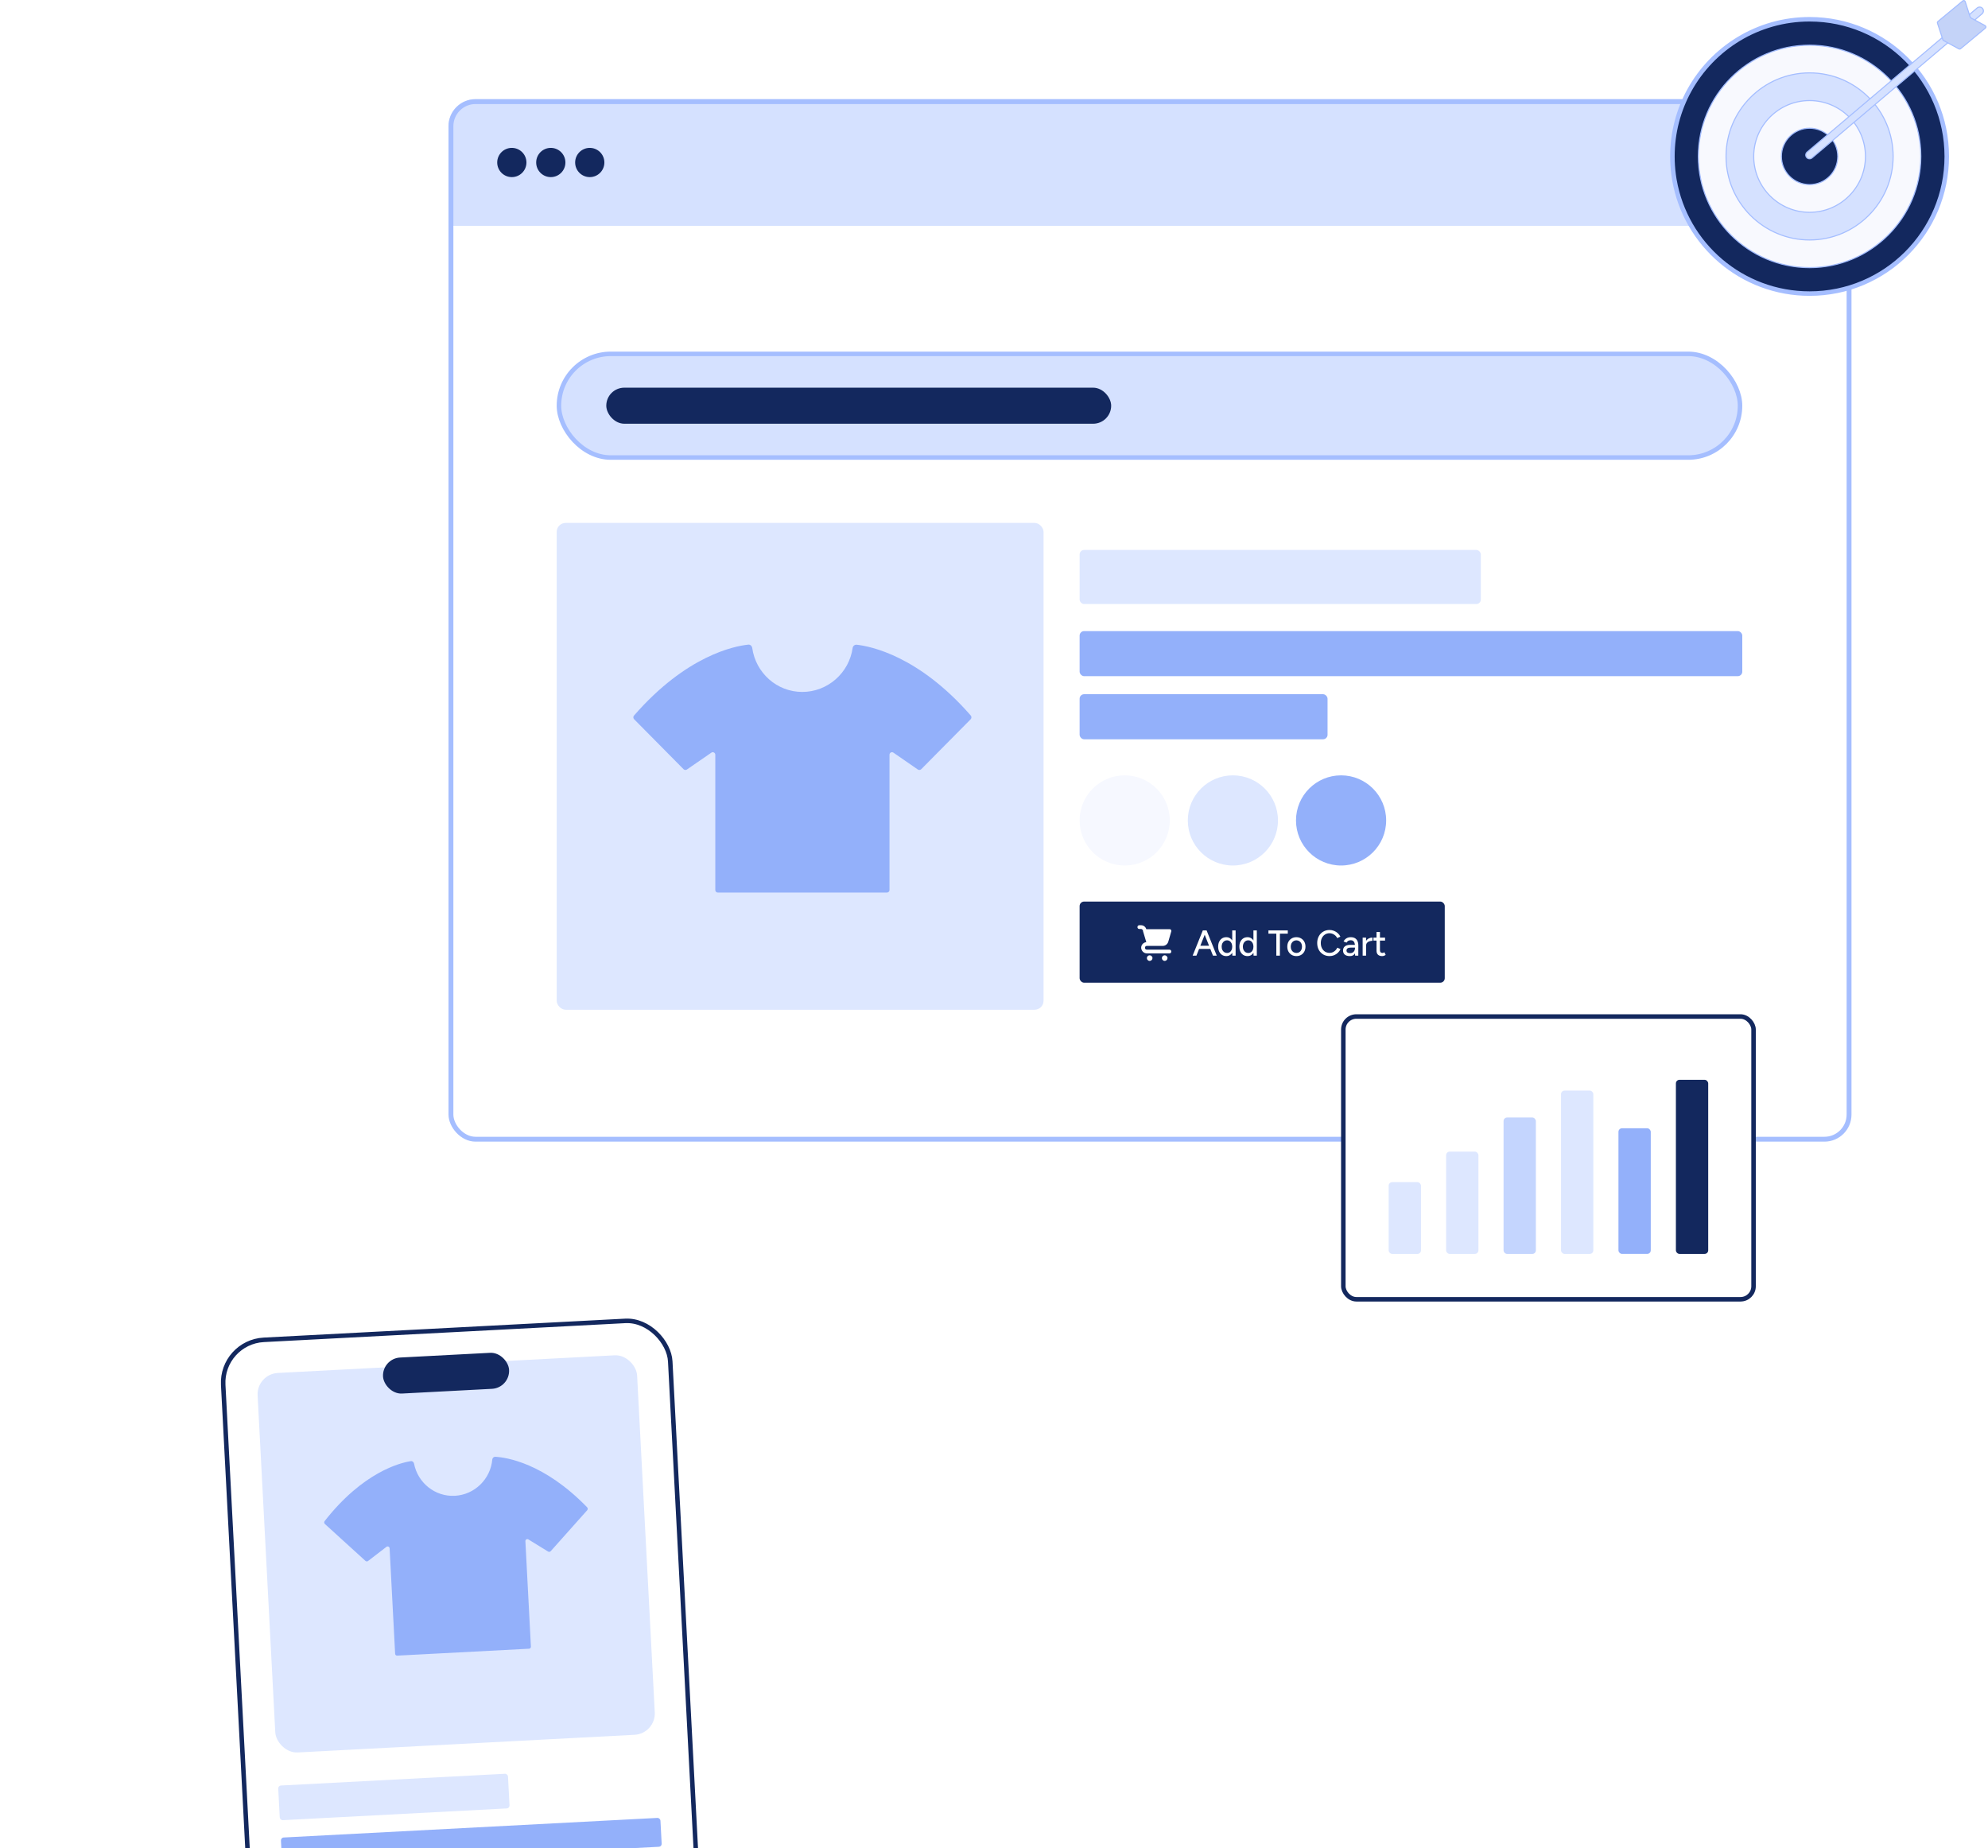<svg width="441" height="410" viewBox="0 0 441 410" fill="none" xmlns="http://www.w3.org/2000/svg">
<g clip-path="url(#clip0_9965_30111)">
<rect x="99.492" y="22" width="311.226" height="231.258" rx="6" fill="white"/>
<rect x="99.492" y="22" width="372.823" height="28.097" fill="#D5E1FF"/>
<circle cx="113.539" cy="36.047" r="3.242" fill="#13285E"/>
<circle cx="122.183" cy="36.047" r="3.242" fill="#13285E"/>
<circle cx="130.828" cy="36.047" r="3.242" fill="#13285E"/>
<rect x="123.492" y="116" width="108" height="108" rx="2" fill="#DDE7FF"/>
<path d="M215.326 159.557L204.354 170.643C204.152 170.832 203.834 170.862 203.619 170.715L198.197 166.971C197.823 166.709 197.318 166.971 197.318 167.438V197.432C197.318 197.752 197.073 198 196.754 198H159.224C158.906 198 158.677 197.752 158.677 197.432V167.438C158.677 166.971 158.157 166.709 157.797 166.971L152.361 170.715C152.145 170.862 151.828 170.832 151.641 170.643L140.669 159.557C140.438 159.324 140.438 158.96 140.64 158.74C152.246 145.41 162.9 143.328 165.972 143.006C166.434 142.948 166.794 143.298 166.866 143.735C167.645 149.271 172.33 153.496 177.968 153.496C183.607 153.496 188.364 149.271 189.142 143.735C189.214 143.298 189.604 142.977 190.036 143.021C193.15 143.371 203.791 145.483 215.355 158.739C215.542 158.958 215.543 159.324 215.326 159.557Z" fill="#93B0FA"/>
<rect x="239.492" y="122" width="89" height="12" rx="1" fill="#DDE7FF"/>
<rect x="239.492" y="140" width="147" height="10" rx="1" fill="#93B0FA"/>
<rect x="239.492" y="154" width="55" height="10" rx="1" fill="#93B0FA"/>
<circle cx="249.492" cy="182" r="10" fill="#F6F8FF"/>
<circle cx="273.492" cy="182" r="10" fill="#DDE7FF"/>
<circle cx="297.492" cy="182" r="10" fill="#93B0FA"/>
<rect x="239.492" y="200" width="81" height="18" rx="1" fill="#13285E"/>
<path d="M255.033 211.917C254.699 211.917 254.408 212.208 254.408 212.542C254.408 212.875 254.699 213.167 255.033 213.167C255.366 213.167 255.658 212.875 255.658 212.542C255.658 212.208 255.366 211.917 255.033 211.917ZM259.408 210.667H254.408C254.158 210.667 253.991 210.5 253.991 210.25C253.991 210 254.158 209.833 254.408 209.833H257.949C258.491 209.833 258.991 209.458 259.158 208.917L259.824 206.625C259.908 206.417 259.741 206.167 259.533 206.125C259.491 206.125 259.449 206.125 259.408 206.125H254.283C254.116 205.583 253.658 205.25 253.116 205.25H252.741C252.491 205.25 252.324 205.417 252.324 205.667C252.324 205.917 252.491 206.083 252.741 206.083H253.116C253.283 206.083 253.449 206.208 253.533 206.375L253.574 206.625L254.283 209C253.574 209.083 253.074 209.708 253.158 210.375C253.241 211 253.783 211.5 254.408 211.5H259.408C259.658 211.5 259.824 211.333 259.824 211.083C259.824 210.833 259.658 210.667 259.408 210.667ZM258.366 211.917C258.033 211.917 257.741 212.208 257.741 212.542C257.741 212.875 258.033 213.167 258.366 213.167C258.699 213.167 258.991 212.875 258.991 212.542C258.991 212.208 258.699 211.917 258.366 211.917Z" fill="white"/>
<path d="M269.076 212L266.86 206.4H267.66L269.916 212H269.076ZM264.564 212L266.82 206.4H267.62L265.404 212H264.564ZM265.628 210.504V209.8H268.852V210.504H265.628ZM273.378 212L273.346 211.256V206.4H274.098V212H273.378ZM272.034 212.096C271.671 212.096 271.354 212.008 271.082 211.832C270.815 211.656 270.605 211.411 270.45 211.096C270.301 210.781 270.226 210.416 270.226 210C270.226 209.579 270.301 209.213 270.45 208.904C270.605 208.589 270.815 208.344 271.082 208.168C271.354 207.992 271.671 207.904 272.034 207.904C272.37 207.904 272.661 207.992 272.906 208.168C273.157 208.344 273.349 208.589 273.482 208.904C273.615 209.213 273.682 209.579 273.682 210C273.682 210.416 273.615 210.781 273.482 211.096C273.349 211.411 273.157 211.656 272.906 211.832C272.661 212.008 272.37 212.096 272.034 212.096ZM272.21 211.408C272.434 211.408 272.631 211.349 272.802 211.232C272.973 211.109 273.106 210.944 273.202 210.736C273.298 210.523 273.346 210.277 273.346 210C273.346 209.723 273.298 209.48 273.202 209.272C273.106 209.059 272.973 208.893 272.802 208.776C272.631 208.653 272.431 208.592 272.202 208.592C271.967 208.592 271.759 208.653 271.578 208.776C271.397 208.893 271.255 209.059 271.154 209.272C271.053 209.48 271.002 209.723 271.002 210C271.002 210.277 271.053 210.523 271.154 210.736C271.261 210.944 271.405 211.109 271.586 211.232C271.767 211.349 271.975 211.408 272.21 211.408ZM278.081 212L278.049 211.256V206.4H278.801V212H278.081ZM276.737 212.096C276.374 212.096 276.057 212.008 275.785 211.832C275.518 211.656 275.308 211.411 275.153 211.096C275.004 210.781 274.929 210.416 274.929 210C274.929 209.579 275.004 209.213 275.153 208.904C275.308 208.589 275.518 208.344 275.785 208.168C276.057 207.992 276.374 207.904 276.737 207.904C277.073 207.904 277.364 207.992 277.609 208.168C277.86 208.344 278.052 208.589 278.185 208.904C278.318 209.213 278.385 209.579 278.385 210C278.385 210.416 278.318 210.781 278.185 211.096C278.052 211.411 277.86 211.656 277.609 211.832C277.364 212.008 277.073 212.096 276.737 212.096ZM276.913 211.408C277.137 211.408 277.334 211.349 277.505 211.232C277.676 211.109 277.809 210.944 277.905 210.736C278.001 210.523 278.049 210.277 278.049 210C278.049 209.723 278.001 209.48 277.905 209.272C277.809 209.059 277.676 208.893 277.505 208.776C277.334 208.653 277.134 208.592 276.905 208.592C276.67 208.592 276.462 208.653 276.281 208.776C276.1 208.893 275.958 209.059 275.857 209.272C275.756 209.48 275.705 209.723 275.705 210C275.705 210.277 275.756 210.523 275.857 210.736C275.964 210.944 276.108 211.109 276.289 211.232C276.47 211.349 276.678 211.408 276.913 211.408ZM283.129 212V207.12H281.377V206.4H285.673V207.12H283.921V212H283.129ZM287.594 212.096C287.194 212.096 286.842 212.008 286.538 211.832C286.234 211.651 285.994 211.403 285.818 211.088C285.647 210.773 285.562 210.411 285.562 210C285.562 209.589 285.647 209.227 285.818 208.912C285.988 208.597 286.226 208.352 286.53 208.176C286.834 207.995 287.183 207.904 287.578 207.904C287.972 207.904 288.322 207.995 288.626 208.176C288.93 208.352 289.167 208.597 289.338 208.912C289.508 209.227 289.594 209.589 289.594 210C289.594 210.411 289.508 210.773 289.338 211.088C289.167 211.403 288.93 211.651 288.626 211.832C288.327 212.008 287.983 212.096 287.594 212.096ZM287.594 211.4C287.834 211.4 288.047 211.341 288.234 211.224C288.42 211.101 288.564 210.936 288.666 210.728C288.772 210.52 288.826 210.277 288.826 210C288.826 209.723 288.772 209.48 288.666 209.272C288.564 209.064 288.418 208.901 288.226 208.784C288.034 208.661 287.818 208.6 287.578 208.6C287.332 208.6 287.116 208.661 286.93 208.784C286.743 208.901 286.596 209.064 286.49 209.272C286.383 209.48 286.33 209.723 286.33 210C286.33 210.277 286.383 210.52 286.49 210.728C286.596 210.936 286.746 211.101 286.938 211.224C287.13 211.341 287.348 211.4 287.594 211.4ZM294.948 212.096C294.414 212.096 293.94 211.973 293.524 211.728C293.108 211.477 292.782 211.136 292.548 210.704C292.313 210.267 292.196 209.765 292.196 209.2C292.196 208.635 292.313 208.136 292.548 207.704C292.782 207.267 293.105 206.925 293.516 206.68C293.926 206.429 294.398 206.304 294.932 206.304C295.278 206.304 295.609 206.368 295.924 206.496C296.238 206.619 296.518 206.792 296.764 207.016C297.014 207.235 297.206 207.491 297.34 207.784L296.636 208.104C296.534 207.885 296.396 207.696 296.22 207.536C296.044 207.376 295.844 207.251 295.62 207.16C295.401 207.069 295.172 207.024 294.932 207.024C294.558 207.024 294.225 207.117 293.932 207.304C293.638 207.491 293.409 207.747 293.244 208.072C293.078 208.397 292.996 208.773 292.996 209.2C292.996 209.627 293.078 210.005 293.244 210.336C293.414 210.667 293.646 210.925 293.94 211.112C294.238 211.293 294.577 211.384 294.956 211.384C295.201 211.384 295.433 211.336 295.652 211.24C295.87 211.139 296.065 211.003 296.236 210.832C296.412 210.656 296.553 210.456 296.66 210.232L297.364 210.544C297.23 210.848 297.041 211.117 296.796 211.352C296.55 211.587 296.268 211.771 295.948 211.904C295.633 212.032 295.3 212.096 294.948 212.096ZM300.609 212L300.577 211.304V209.912C300.577 209.619 300.542 209.373 300.473 209.176C300.409 208.979 300.308 208.829 300.169 208.728C300.036 208.627 299.857 208.576 299.633 208.576C299.425 208.576 299.244 208.619 299.089 208.704C298.94 208.789 298.814 208.923 298.713 209.104L298.041 208.848C298.137 208.667 298.257 208.507 298.401 208.368C298.545 208.224 298.718 208.112 298.921 208.032C299.124 207.947 299.361 207.904 299.633 207.904C300.012 207.904 300.326 207.979 300.577 208.128C300.828 208.277 301.014 208.493 301.137 208.776C301.265 209.059 301.326 209.408 301.321 209.824L301.313 212H300.609ZM299.433 212.096C298.958 212.096 298.588 211.989 298.321 211.776C298.06 211.557 297.929 211.256 297.929 210.872C297.929 210.461 298.065 210.149 298.337 209.936C298.614 209.717 298.998 209.608 299.489 209.608H300.601V210.208H299.697C299.329 210.208 299.07 210.267 298.921 210.384C298.772 210.496 298.697 210.653 298.697 210.856C298.697 211.043 298.766 211.189 298.905 211.296C299.049 211.397 299.246 211.448 299.497 211.448C299.716 211.448 299.905 211.403 300.065 211.312C300.225 211.216 300.35 211.083 300.441 210.912C300.532 210.741 300.577 210.547 300.577 210.328H300.841C300.841 210.872 300.724 211.304 300.489 211.624C300.26 211.939 299.908 212.096 299.433 212.096ZM302.742 209.848C302.742 209.416 302.825 209.064 302.99 208.792C303.155 208.52 303.369 208.317 303.63 208.184C303.891 208.051 304.166 207.984 304.454 207.984V208.704C304.214 208.704 303.985 208.741 303.766 208.816C303.553 208.885 303.377 209.003 303.238 209.168C303.105 209.328 303.038 209.547 303.038 209.824L302.742 209.848ZM302.278 212V208H303.038V212H302.278ZM306.611 212.096C306.211 212.096 305.902 211.995 305.683 211.792C305.464 211.584 305.355 211.288 305.355 210.904V206.752H306.115V210.792C306.115 210.989 306.163 211.141 306.259 211.248C306.36 211.349 306.504 211.4 306.691 211.4C306.744 211.4 306.803 211.389 306.867 211.368C306.931 211.347 307.008 211.304 307.099 211.24L307.387 211.832C307.248 211.923 307.115 211.989 306.987 212.032C306.864 212.075 306.739 212.096 306.611 212.096ZM304.675 208.656V208H307.251V208.656H304.675Z" fill="white"/>
<rect x="123.992" y="78.5" width="262" height="23" rx="11.5" fill="#D5E1FF" stroke="#A5BEFF"/>
<rect x="134.492" y="86" width="112" height="8" rx="4" fill="#13285E"/>
</g>
<rect x="100.033" y="22.54" width="310.145" height="230.177" rx="5.46" stroke="#A5BEFF" stroke-width="1.081"/>
<rect x="297.992" y="225.5" width="91" height="62.726" rx="2.889" fill="white"/>
<rect x="297.992" y="225.5" width="91" height="62.726" rx="2.889" stroke="#13285E"/>
<rect x="308.051" y="262.242" width="7.168" height="15.929" rx="0.796" fill="#DDE7FF"/>
<rect x="320.793" y="255.469" width="7.168" height="22.699" rx="0.796" fill="#DDE7FF"/>
<rect x="333.535" y="247.906" width="7.168" height="30.265" rx="0.796" fill="#C4D5FE"/>
<rect x="346.281" y="241.93" width="7.168" height="36.239" rx="0.796" fill="#DDE7FF"/>
<rect x="359.023" y="250.289" width="7.168" height="27.876" rx="0.796" fill="#93B0FA"/>
<rect x="371.766" y="239.539" width="7.168" height="38.628" rx="0.796" fill="#13285E"/>
<g filter="url(#filter0_dddd_9965_30111)">
<g clip-path="url(#clip1_9965_30111)">
<rect x="48.492" y="67.25" width="100.302" height="171.894" rx="10" transform="rotate(-3 48.492 67.25)" fill="white"/>
<rect x="56.898" y="74.82" width="84.302" height="84.302" rx="4.74" transform="rotate(-3 56.898 74.82)" fill="#DDE7FF"/>
<path d="M130.264 105.021L122.163 114.11C122.014 114.266 121.768 114.302 121.594 114.197L117.215 111.5C116.912 111.311 116.529 111.536 116.548 111.9L117.773 135.281C117.786 135.53 117.605 135.733 117.357 135.746L88.103 137.279C87.855 137.292 87.666 137.109 87.653 136.859L86.427 113.478C86.408 113.115 85.993 112.932 85.722 113.15L81.638 116.291C81.475 116.414 81.227 116.404 81.073 116.264L72.068 108.071C71.879 107.898 71.864 107.615 72.012 107.436C80.514 96.571 88.735 94.512 91.116 94.136C91.474 94.072 91.769 94.33 91.843 94.667C92.676 98.951 96.5 102.053 100.895 101.822C105.29 101.592 108.826 98.105 109.207 93.757C109.245 93.414 109.536 93.147 109.874 93.164C112.316 93.309 120.697 94.522 130.252 104.382C130.407 104.545 130.423 104.83 130.264 105.021Z" fill="#93B0FA"/>
<rect x="61.688" y="166.125" width="51.04" height="7.698" rx="0.642" transform="rotate(-3 61.688 166.125)" fill="#DDE7FF"/>
<rect x="62.289" y="177.656" width="84.302" height="6.415" rx="0.642" transform="rotate(-3 62.289 177.656)" fill="#93B0FA"/>
<rect x="62.762" y="186.625" width="31.541" height="6.415" rx="0.642" transform="rotate(-3 62.762 186.625)" fill="#93B0FA"/>
<circle cx="70.105" cy="204.227" r="6.415" transform="rotate(-3 70.105 204.227)" fill="#F6F8FF"/>
<circle cx="85.48" cy="203.422" r="6.415" transform="rotate(-3 85.48 203.422)" fill="#DDE7FF"/>
<circle cx="100.855" cy="202.617" r="6.415" transform="rotate(-3 100.855 202.617)" fill="#93B0FA"/>
<rect x="64.348" y="216.961" width="84.302" height="13.555" rx="6.778" transform="rotate(-3 64.348 216.961)" fill="#13285E"/>
<g clip-path="url(#clip2_9965_30111)">
<path d="M91.017 224.227C90.804 224.238 90.627 224.435 90.638 224.648C90.649 224.862 90.846 225.039 91.059 225.028C91.273 225.016 91.45 224.82 91.439 224.606C91.428 224.393 91.231 224.216 91.017 224.227ZM93.778 223.279L90.575 223.447C90.415 223.455 90.303 223.354 90.294 223.194C90.286 223.034 90.387 222.922 90.547 222.913L92.816 222.794C93.163 222.776 93.471 222.519 93.559 222.166L93.909 220.676C93.956 220.54 93.841 220.385 93.706 220.365C93.679 220.367 93.653 220.368 93.626 220.37L90.343 220.542C90.218 220.2 89.913 220.002 89.566 220.02L89.326 220.033C89.165 220.041 89.064 220.154 89.073 220.314C89.081 220.474 89.193 220.575 89.353 220.567L89.594 220.554C89.701 220.549 89.811 220.623 89.871 220.727L89.906 220.886L90.439 222.383C89.988 222.461 89.689 222.878 89.764 223.302C89.839 223.7 90.203 224.002 90.603 223.981L93.806 223.813C93.966 223.805 94.068 223.692 94.059 223.532C94.051 223.372 93.938 223.271 93.778 223.279ZM93.153 224.115C92.939 224.126 92.762 224.323 92.773 224.536C92.785 224.75 92.981 224.927 93.195 224.916C93.408 224.904 93.585 224.708 93.574 224.494C93.563 224.281 93.366 224.104 93.153 224.115Z" fill="white"/>
</g>
<path d="M100.019 223.878L98.411 220.365L98.924 220.338L100.557 223.85L100.019 223.878ZM97.128 224.03L98.385 220.367L98.898 220.34L97.666 224.002L97.128 224.03ZM97.76 223.036L97.736 222.585L99.801 222.476L99.825 222.927L97.76 223.036ZM102.774 223.734L102.729 223.258L102.566 220.147L103.048 220.122L103.236 223.71L102.774 223.734ZM101.917 223.841C101.684 223.853 101.478 223.807 101.298 223.703C101.121 223.6 100.978 223.449 100.868 223.253C100.762 223.056 100.702 222.825 100.688 222.558C100.674 222.289 100.709 222.052 100.795 221.849C100.883 221.642 101.01 221.478 101.175 221.356C101.343 221.234 101.544 221.167 101.776 221.155C101.991 221.144 102.18 221.19 102.343 221.295C102.51 221.399 102.641 221.55 102.737 221.747C102.833 221.941 102.888 222.172 102.902 222.442C102.916 222.709 102.886 222.945 102.811 223.151C102.736 223.357 102.621 223.521 102.466 223.642C102.315 223.763 102.132 223.829 101.917 223.841ZM102.006 223.394C102.15 223.386 102.274 223.342 102.38 223.261C102.485 223.177 102.565 223.067 102.619 222.93C102.674 222.79 102.696 222.631 102.687 222.454C102.677 222.276 102.639 222.122 102.57 221.992C102.501 221.859 102.41 221.757 102.297 221.688C102.184 221.615 102.054 221.582 101.907 221.59C101.756 221.598 101.625 221.644 101.513 221.729C101.401 221.81 101.316 221.921 101.258 222.061C101.2 222.198 101.176 222.355 101.185 222.532C101.194 222.71 101.235 222.866 101.307 222.999C101.383 223.128 101.48 223.23 101.601 223.302C101.721 223.371 101.856 223.402 102.006 223.394ZM105.787 223.576L105.742 223.1L105.579 219.99L106.061 219.964L106.249 223.552L105.787 223.576ZM104.93 223.683C104.697 223.695 104.491 223.649 104.311 223.545C104.134 223.442 103.991 223.292 103.881 223.095C103.775 222.899 103.715 222.667 103.701 222.401C103.687 222.131 103.722 221.894 103.808 221.691C103.896 221.484 104.023 221.32 104.188 221.198C104.356 221.076 104.557 221.009 104.789 220.997C105.004 220.986 105.193 221.032 105.356 221.137C105.523 221.241 105.654 221.392 105.75 221.589C105.846 221.783 105.901 222.015 105.915 222.285C105.929 222.551 105.899 222.787 105.824 222.993C105.749 223.199 105.634 223.363 105.479 223.484C105.328 223.605 105.145 223.671 104.93 223.683ZM105.019 223.236C105.163 223.228 105.287 223.184 105.393 223.103C105.498 223.019 105.578 222.909 105.632 222.772C105.687 222.632 105.709 222.473 105.7 222.296C105.69 222.118 105.652 221.964 105.583 221.834C105.514 221.701 105.423 221.599 105.31 221.53C105.197 221.457 105.067 221.424 104.92 221.432C104.769 221.44 104.638 221.486 104.526 221.571C104.414 221.652 104.329 221.763 104.271 221.903C104.213 222.04 104.189 222.197 104.198 222.374C104.207 222.552 104.248 222.708 104.32 222.841C104.396 222.971 104.493 223.072 104.614 223.144C104.734 223.213 104.869 223.244 105.019 223.236ZM109.021 223.406L108.858 220.28L107.735 220.339L107.711 219.878L110.463 219.734L110.487 220.195L109.365 220.254L109.529 223.38L109.021 223.406ZM111.885 223.318C111.629 223.332 111.4 223.287 111.199 223.184C110.999 223.078 110.837 222.928 110.713 222.732C110.593 222.536 110.526 222.307 110.513 222.044C110.499 221.78 110.541 221.545 110.64 221.338C110.739 221.131 110.883 220.966 111.072 220.843C111.26 220.716 111.481 220.646 111.734 220.633C111.987 220.62 112.213 220.666 112.414 220.772C112.615 220.875 112.775 221.024 112.895 221.22C113.015 221.416 113.082 221.645 113.096 221.908C113.109 222.171 113.067 222.406 112.968 222.614C112.869 222.821 112.726 222.988 112.537 223.114C112.352 223.237 112.134 223.305 111.885 223.318ZM111.861 222.872C112.015 222.864 112.15 222.819 112.266 222.738C112.381 222.653 112.468 222.542 112.526 222.406C112.587 222.269 112.613 222.112 112.604 221.934C112.594 221.756 112.552 221.603 112.477 221.473C112.405 221.343 112.305 221.244 112.178 221.175C112.051 221.103 111.911 221.071 111.757 221.079C111.6 221.087 111.464 221.134 111.348 221.219C111.233 221.3 111.144 221.409 111.083 221.546C111.021 221.683 110.995 221.84 111.005 222.018C111.014 222.195 111.056 222.349 111.132 222.479C111.207 222.608 111.308 222.709 111.435 222.781C111.562 222.85 111.704 222.88 111.861 222.872ZM116.596 223.071C116.254 223.089 115.946 223.026 115.671 222.883C115.396 222.737 115.176 222.529 115.012 222.26C114.847 221.988 114.755 221.671 114.736 221.308C114.717 220.946 114.775 220.623 114.911 220.338C115.047 220.05 115.242 219.821 115.497 219.65C115.751 219.475 116.049 219.379 116.391 219.361C116.613 219.35 116.827 219.379 117.033 219.451C117.239 219.519 117.424 219.621 117.589 219.756C117.757 219.887 117.888 220.045 117.983 220.228L117.543 220.457C117.471 220.32 117.376 220.204 117.258 220.107C117.14 220.011 117.007 219.937 116.861 219.886C116.718 219.836 116.569 219.814 116.415 219.822C116.176 219.835 115.966 219.906 115.784 220.035C115.602 220.165 115.464 220.337 115.369 220.551C115.274 220.764 115.234 221.008 115.248 221.281C115.262 221.555 115.328 221.795 115.445 222.001C115.566 222.207 115.723 222.365 115.917 222.475C116.114 222.581 116.334 222.628 116.577 222.615C116.734 222.607 116.881 222.568 117.018 222.499C117.155 222.427 117.275 222.333 117.379 222.218C117.485 222.1 117.569 221.967 117.63 221.82L118.092 221.996C118.016 222.195 117.904 222.374 117.755 222.533C117.605 222.691 117.431 222.818 117.23 222.915C117.033 223.007 116.821 223.059 116.596 223.071ZM120.22 222.82L120.176 222.375L120.129 221.483C120.119 221.295 120.089 221.139 120.038 221.015C119.99 220.891 119.92 220.799 119.828 220.738C119.739 220.678 119.623 220.651 119.479 220.659C119.346 220.666 119.231 220.699 119.135 220.759C119.042 220.819 118.966 220.908 118.908 221.028L118.469 220.887C118.524 220.767 118.595 220.661 118.683 220.567C118.77 220.47 118.878 220.392 119.005 220.334C119.132 220.273 119.282 220.238 119.457 220.228C119.699 220.216 119.903 220.253 120.069 220.34C120.235 220.427 120.361 220.56 120.45 220.737C120.541 220.913 120.592 221.135 120.603 221.402L120.671 222.796L120.22 222.82ZM119.469 222.921C119.165 222.937 118.924 222.881 118.746 222.753C118.571 222.622 118.478 222.433 118.465 222.187C118.451 221.924 118.528 221.719 118.695 221.574C118.865 221.424 119.107 221.341 119.422 221.325L120.134 221.288L120.154 221.672L119.575 221.702C119.339 221.715 119.176 221.761 119.084 221.841C118.992 221.918 118.949 222.021 118.956 222.151C118.962 222.271 119.012 222.362 119.104 222.426C119.2 222.486 119.328 222.512 119.489 222.503C119.629 222.496 119.748 222.461 119.848 222.397C119.947 222.33 120.023 222.241 120.075 222.128C120.128 222.016 120.15 221.89 120.143 221.75L120.312 221.741C120.33 222.089 120.27 222.37 120.13 222.583C119.994 222.792 119.773 222.905 119.469 222.921ZM121.514 221.369C121.499 221.093 121.54 220.864 121.637 220.685C121.734 220.505 121.864 220.368 122.027 220.274C122.19 220.179 122.363 220.127 122.548 220.118L122.572 220.579C122.418 220.587 122.273 220.619 122.135 220.674C122.001 220.725 121.892 220.807 121.809 220.917C121.729 221.024 121.693 221.166 121.703 221.344L121.514 221.369ZM121.289 222.764L121.154 220.201L121.641 220.176L121.776 222.738L121.289 222.764ZM124.068 222.68C123.812 222.693 123.61 222.639 123.463 222.516C123.316 222.39 123.236 222.204 123.223 221.958L123.084 219.298L123.571 219.273L123.706 221.861C123.713 221.987 123.749 222.083 123.814 222.148C123.882 222.21 123.976 222.237 124.096 222.231C124.13 222.229 124.167 222.22 124.207 222.205C124.248 222.189 124.296 222.159 124.352 222.115L124.556 222.484C124.47 222.547 124.387 222.594 124.307 222.626C124.229 222.657 124.15 222.675 124.068 222.68ZM122.712 220.541L122.69 220.121L124.34 220.034L124.362 220.454L122.712 220.541Z" fill="white"/>
<rect x="84.758" y="71.359" width="28" height="8" rx="4" transform="rotate(-3 84.758 71.359)" fill="#13285E"/>
</g>
<rect x="49.018" y="67.723" width="99.302" height="170.894" rx="9.5" transform="rotate(-3 49.018 67.723)" stroke="#13285E"/>
</g>
<path d="M401.424 4.273C418.23 4.273 431.852 17.896 431.853 34.701C431.853 51.507 418.23 65.13 401.424 65.13C386.402 65.13 373.928 54.252 371.444 39.946L371.334 39.262L371.253 38.695C371.078 37.372 370.991 36.038 370.992 34.702V34.701C370.992 29.39 372.354 24.392 374.747 20.045C379.926 10.643 389.93 4.273 401.424 4.273Z" fill="#13285E" stroke="#A5BEFF"/>
<path d="M401.424 10.026C415.027 10.026 426.096 21.094 426.096 34.697C426.096 48.301 415.027 59.369 401.424 59.369C387.82 59.369 376.753 48.301 376.753 34.697C376.753 21.094 387.82 10.027 401.424 10.026Z" fill="#F8F9FE" stroke="#A5BEFF" stroke-width="0.241"/>
<path d="M401.423 16.167C411.642 16.167 419.956 24.481 419.956 34.7C419.956 44.919 411.642 53.233 401.423 53.233C391.204 53.233 382.89 44.919 382.89 34.7C382.89 24.481 391.204 16.167 401.423 16.167Z" fill="#D5E1FF" stroke="#A5BEFF" stroke-width="0.241"/>
<path d="M401.422 22.308C408.256 22.308 413.816 27.868 413.816 34.702C413.816 41.536 408.256 47.097 401.422 47.098C394.587 47.098 389.026 41.537 389.026 34.702C389.026 27.868 394.587 22.308 401.422 22.308Z" fill="#F8F9FE" stroke="#A5BEFF" stroke-width="0.241"/>
<path d="M401.424 28.44C404.874 28.44 407.681 31.248 407.681 34.697C407.68 38.147 404.874 40.954 401.424 40.954C397.974 40.954 395.167 38.147 395.167 34.697C395.167 31.248 397.974 28.441 401.424 28.44Z" fill="#13285E" stroke="#A5BEFF" stroke-width="0.241"/>
<path d="M439.212 1.576C439.433 1.595 439.639 1.702 439.782 1.871C439.926 2.041 439.996 2.26 439.979 2.481C439.961 2.703 439.857 2.909 439.688 3.054L401.964 35.026C401.88 35.098 401.782 35.152 401.677 35.185C401.572 35.219 401.461 35.233 401.351 35.224C401.24 35.215 401.133 35.183 401.034 35.133C400.936 35.082 400.849 35.013 400.777 34.929C400.706 34.844 400.651 34.747 400.617 34.642C400.583 34.536 400.571 34.425 400.58 34.315C400.589 34.204 400.62 34.097 400.671 33.999C400.722 33.901 400.791 33.813 400.875 33.741L438.6 1.768C438.77 1.626 438.991 1.557 439.212 1.576Z" fill="#D5E1FF" stroke="#A5BEFF" stroke-width="0.241"/>
<path d="M435.714 0.134C435.766 0.149 435.813 0.176 435.852 0.214C435.89 0.251 435.919 0.298 435.936 0.349L437.011 3.688C437.056 3.828 437.152 3.946 437.281 4.016L440.367 5.691C440.414 5.717 440.456 5.754 440.485 5.799C440.515 5.844 440.533 5.896 440.538 5.949C440.543 6.003 440.535 6.057 440.515 6.106C440.494 6.156 440.462 6.2 440.421 6.234L434.914 10.807C434.863 10.849 434.801 10.874 434.735 10.881C434.67 10.887 434.605 10.874 434.547 10.843L431.143 8.994C431.069 8.954 431.012 8.887 430.986 8.807L429.789 5.124C429.769 5.061 429.768 4.994 429.786 4.931C429.804 4.867 429.841 4.811 429.892 4.769L435.412 0.196C435.453 0.162 435.502 0.138 435.555 0.127C435.607 0.116 435.662 0.119 435.714 0.134Z" fill="#C4D3F8" stroke="#A5BEFF" stroke-width="0.241"/>
<defs>
<filter id="filter0_dddd_9965_30111" x="-0.508" y="53" width="207.16" height="356.906" filterUnits="userSpaceOnUse" color-interpolation-filters="sRGB">
<feFlood flood-opacity="0" result="BackgroundImageFix"/>
<feColorMatrix in="SourceAlpha" type="matrix" values="0 0 0 0 0 0 0 0 0 0 0 0 0 0 0 0 0 0 127 0" result="hardAlpha"/>
<feOffset dy="8"/>
<feGaussianBlur stdDeviation="8.5"/>
<feColorMatrix type="matrix" values="0 0 0 0 0.596 0 0 0 0 0.576 0 0 0 0 0.525 0 0 0 0.04 0"/>
<feBlend mode="normal" in2="BackgroundImageFix" result="effect1_dropShadow_9965_30111"/>
<feColorMatrix in="SourceAlpha" type="matrix" values="0 0 0 0 0 0 0 0 0 0 0 0 0 0 0 0 0 0 127 0" result="hardAlpha"/>
<feOffset dy="31"/>
<feGaussianBlur stdDeviation="15.5"/>
<feColorMatrix type="matrix" values="0 0 0 0 0.596 0 0 0 0 0.576 0 0 0 0 0.525 0 0 0 0.04 0"/>
<feBlend mode="normal" in2="effect1_dropShadow_9965_30111" result="effect2_dropShadow_9965_30111"/>
<feColorMatrix in="SourceAlpha" type="matrix" values="0 0 0 0 0 0 0 0 0 0 0 0 0 0 0 0 0 0 127 0" result="hardAlpha"/>
<feOffset dy="69"/>
<feGaussianBlur stdDeviation="20.5"/>
<feColorMatrix type="matrix" values="0 0 0 0 0.596 0 0 0 0 0.576 0 0 0 0 0.525 0 0 0 0.02 0"/>
<feBlend mode="normal" in2="effect2_dropShadow_9965_30111" result="effect3_dropShadow_9965_30111"/>
<feColorMatrix in="SourceAlpha" type="matrix" values="0 0 0 0 0 0 0 0 0 0 0 0 0 0 0 0 0 0 127 0" result="hardAlpha"/>
<feOffset dy="122"/>
<feGaussianBlur stdDeviation="24.5"/>
<feColorMatrix type="matrix" values="0 0 0 0 0.596 0 0 0 0 0.576 0 0 0 0 0.525 0 0 0 0.01 0"/>
<feBlend mode="normal" in2="effect3_dropShadow_9965_30111" result="effect4_dropShadow_9965_30111"/>
<feBlend mode="normal" in="SourceGraphic" in2="effect4_dropShadow_9965_30111" result="shape"/>
</filter>
<clipPath id="clip0_9965_30111">
<rect x="99.492" y="22" width="311.226" height="231.258" rx="6" fill="white"/>
</clipPath>
<clipPath id="clip1_9965_30111">
<rect x="48.492" y="67.25" width="100.302" height="171.894" rx="10" transform="rotate(-3 48.492 67.25)" fill="white"/>
</clipPath>
<clipPath id="clip2_9965_30111">
<rect width="6.415" height="6.415" fill="white" transform="translate(88.484 219.273) rotate(-3)"/>
</clipPath>
</defs>
</svg>
